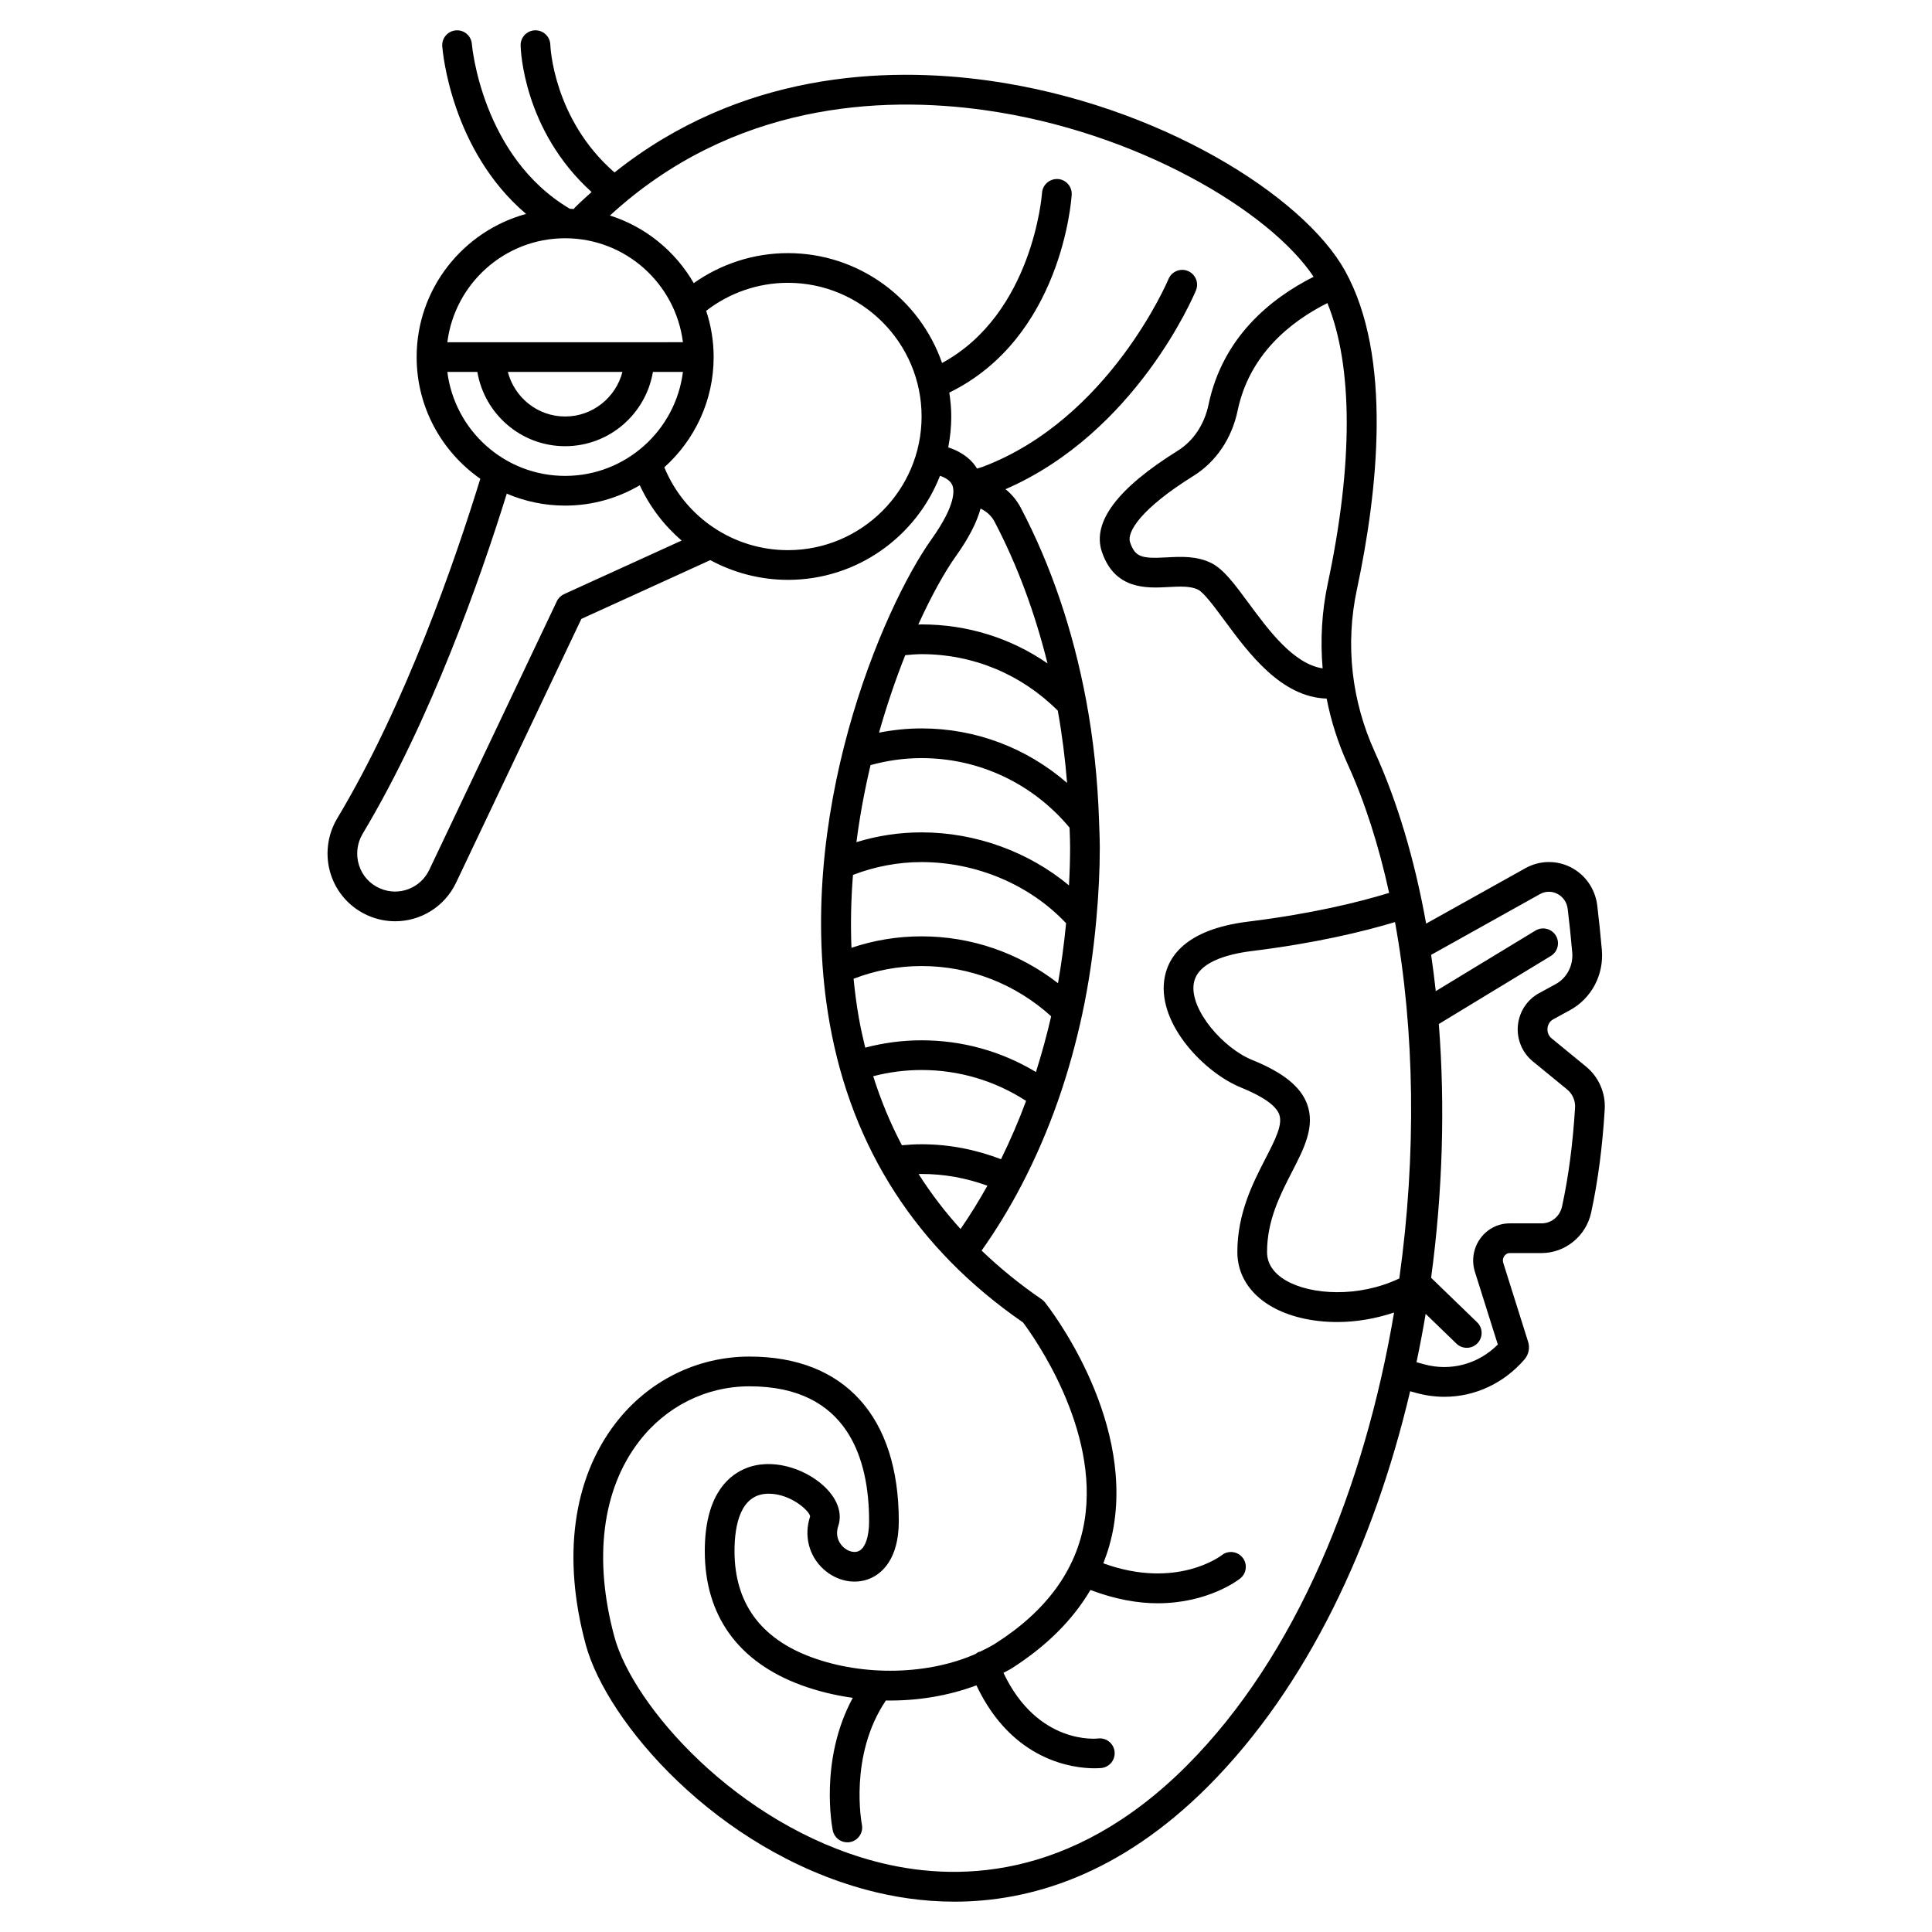 <?xml version="1.0" encoding="UTF-8"?>
<!-- Uploaded to: SVG Repo, www.svgrepo.com, Generator: SVG Repo Mixer Tools -->
<svg fill="#000000" width="800px" height="800px" version="1.1" viewBox="144 144 512 512" xmlns="http://www.w3.org/2000/svg">
 <path d="m564.3 426.64-9.109-7.465c-1.125-0.922-1.137-2.176-1.09-2.672 0.043-0.488 0.289-1.699 1.531-2.379l4.434-2.422c5.699-3.113 9.016-9.383 8.441-15.977-0.383-4.398-0.816-8.375-1.227-11.809-0.535-4.348-3.156-8.121-7.019-10.082-3.793-1.926-8.277-1.84-12 0.242l-26.32 14.691c-2.996-16.699-7.535-32.133-13.594-45.465-6.211-13.652-7.859-28.543-4.762-43.055 5.539-25.965 9.492-61.691-3.121-84.457-10.984-19.824-49.305-44.102-94.422-50.422-27.531-3.844-65.891-2.195-99.188 24.336-16.305-14.184-17.008-33.629-17.012-33.828-0.055-2.137-1.805-3.844-3.941-3.844h-0.07c-2.172 0.039-3.906 1.836-3.863 4.008 0.02 0.957 0.656 22.43 18.809 38.844-1.496 1.363-3 2.691-4.473 4.168-0.09 0.094-0.125 0.227-0.207 0.332-0.359-0.02-0.719-0.043-1.082-0.055-23.359-13.812-25.941-43.355-25.965-43.656-0.168-2.164-2.035-3.801-4.223-3.625-2.164 0.164-3.785 2.051-3.625 4.215 0.09 1.246 2.332 27.531 22.215 44.43-16.684 4.562-29.004 19.816-29.004 37.93 0 13.344 6.688 25.137 16.871 32.254-6.676 21.711-19.836 59.852-37.898 89.973-2.695 4.496-3.316 9.922-1.715 14.887 1.586 4.918 5.219 8.898 9.961 10.938 2.316 0.996 4.727 1.469 7.094 1.469 6.707 0 13.086-3.793 16.156-10.258l33.184-69.871 34.168-15.574c6.191 3.34 13.215 5.227 20.578 5.227 18.324 0 33.992-11.461 40.301-27.578 1.418 0.5 2.734 1.262 3.25 2.453 0.535 1.242 1.078 5.129-5.477 14.328-13.012 18.266-36.738 73.676-27.016 128.33 5.906 33.211 23.145 59.871 51.23 79.25 2.691 3.574 20.387 28.227 16.289 52.738-2.152 12.871-10.086 23.75-23.574 32.336-1.277 0.816-2.68 1.512-4.098 2.191-0.105 0.031-0.211 0.012-0.316 0.051-0.324 0.125-0.57 0.344-0.84 0.535-12.52 5.535-29.527 6.019-43.508 0.879-13.535-4.981-20.398-14.441-20.398-28.121 0-6.93 1.562-15.199 9.02-15.219h0.031c5.891 0 10.957 4.676 10.984 6.043-1.691 5.086-0.332 10.434 3.547 13.961 3.57 3.242 8.461 4.184 12.473 2.414 2.793-1.234 7.481-4.844 7.481-15.133 0-27.727-14.422-43.621-39.562-43.621-13.98 0-26.953 6.484-35.59 17.785-11.289 14.77-14.055 35.59-7.789 58.621 5.555 20.422 34.582 54.359 74.637 64.984 6.773 1.797 14.559 3.066 23.047 3.066 19.926 0 43.711-6.996 67.238-30.586 26.324-26.395 43.984-64.188 53.531-104.68l1.707 0.469c2.453 0.668 4.93 1 7.375 1 7.988 0 15.688-3.488 21.238-9.926 1.082-1.258 1.453-3.031 0.949-4.629l-6.59-20.934c-0.285-0.91 0.113-1.594 0.301-1.848 0.207-0.285 0.672-0.754 1.457-0.754h8.406c6.25 0 11.77-4.5 13.117-10.695 1.797-8.262 3.012-17.484 3.606-27.414 0.258-4.332-1.598-8.562-4.969-11.328zm-73.91 9.941c-1.723-4.644-6.352-8.359-14.574-11.695-7.586-3.074-16.398-13.129-15.484-20.047 0.762-5.797 8.836-7.988 15.469-8.809 16.758-2.066 29.355-5.106 37.891-7.668 5.242 28.73 5.711 61.781 1.141 94.441-10.707 5.117-23.453 4.422-30.094 0.508-3.285-1.938-4.957-4.465-4.957-7.516 0-8.395 3.504-15.199 6.594-21.207 3.199-6.199 6.219-12.059 4.016-18.008zm5.488-137.96c-1.594 7.473-2.008 15.031-1.367 22.504-7.738-1.195-14.266-10.047-19.66-17.363-3.684-4.992-6.594-8.934-9.848-10.551-3.871-1.926-8.105-1.699-11.832-1.5-6.547 0.355-8.352 0-9.695-4.016-0.91-2.711 2.934-8.934 16.754-17.543 6.027-3.75 10.203-9.914 11.762-17.352 3.113-14.887 14.008-23.566 23.781-28.48 6.777 16.582 6.863 42.617 0.105 74.301zm-202.11-91.48c16.027 0 29.27 12.043 31.215 27.551l-62.43 0.004c1.945-15.508 15.188-27.555 31.215-27.555zm15.184 35.426c-1.758 6.769-7.871 11.809-15.184 11.809s-13.426-5.039-15.184-11.809zm-46.398 0h7.953c1.883 11.152 11.578 19.68 23.262 19.68s21.375-8.531 23.262-19.68h7.953c-1.949 15.508-15.188 27.551-31.215 27.551s-29.27-12.043-31.215-27.551zm30.941 58.879c-0.848 0.387-1.527 1.055-1.926 1.895l-33.801 71.172c-2.336 4.91-8.059 7.074-13.035 4.938-2.695-1.156-4.676-3.332-5.578-6.125-0.906-2.801-0.551-5.871 0.98-8.418 18.023-30.066 31.23-67.766 38.168-90.086 4.75 2.035 9.977 3.168 15.465 3.168 7.219 0 13.965-1.984 19.785-5.387 2.648 5.711 6.453 10.68 11.094 14.648zm59.312-11.648c-14.43 0-27.324-8.746-32.75-21.953 8-7.211 13.07-17.617 13.07-29.215 0-4.281-0.707-8.395-1.98-12.258 6.188-4.789 13.777-7.422 21.66-7.422 19.531 0 35.426 15.895 35.426 35.426s-15.895 35.422-35.426 35.422zm44.484 1.637c3.383-4.746 5.555-8.938 6.57-12.648 1.543 0.719 2.875 1.875 3.699 3.453 6 11.434 10.676 24.055 14.043 37.57-9.73-6.719-21.246-10.332-33.371-10.332-0.27 0-0.594 0.031-0.875 0.035 3.551-7.812 7.066-14.051 9.934-18.078zm1.262 178.26c-4.144-4.574-7.844-9.426-11.113-14.555 0.27-0.004 0.52-0.027 0.793-0.027 6.023 0 11.859 1.078 17.441 3.113-2.262 4.047-4.637 7.887-7.121 11.469zm10.727-18.492c-6.719-2.578-13.77-3.961-21.047-3.961-1.789 0-3.523 0.109-5.215 0.266-3.051-5.789-5.586-11.891-7.609-18.297 4.172-1.086 8.465-1.648 12.824-1.648 9.926 0 19.43 2.836 27.691 8.188-1.961 5.293-4.188 10.457-6.644 15.453zm9.258-23.109c-9.141-5.5-19.508-8.402-30.305-8.402-5.074 0-10.078 0.668-14.938 1.945-0.625-2.562-1.203-5.156-1.676-7.809-0.617-3.477-1.066-6.961-1.41-10.449 5.715-2.191 11.75-3.367 18.023-3.367 12.785 0 24.871 4.742 34.336 13.312-1.156 5.074-2.523 9.992-4.031 14.77zm-34.633-110.47c1.602-0.156 3.102-0.266 4.328-0.266 13.68 0 26.438 5.336 36.098 14.98 1.117 6.211 1.934 12.621 2.461 19.152-10.641-9.238-24.184-14.453-38.559-14.453-3.828 0-7.598 0.406-11.281 1.121 2.102-7.426 4.484-14.336 6.953-20.535zm-9.195 29.137c4.352-1.203 8.879-1.852 13.52-1.852 15.254 0 29.453 6.727 39.219 18.43l0.02 0.594c0.059 1.523 0.117 3.047 0.117 4.594 0 3.262-0.102 6.625-0.293 10.113-10.648-8.867-24.668-14.051-39.059-14.051-5.926 0-11.711 0.887-17.27 2.594 0.906-7.051 2.191-13.887 3.746-20.422zm-4.664 29.102c5.789-2.215 11.883-3.402 18.188-3.402 14.609 0 28.766 6.062 38.293 16.211-0.535 5.477-1.246 10.793-2.144 15.887-10.332-8.023-22.922-12.418-36.148-12.418-6.422 0-12.645 1.035-18.586 3.035-0.266-6.504-0.105-12.965 0.398-19.312zm88.551 235.96c-30.906 30.984-62.023 30.953-82.691 25.469-36.707-9.734-64.133-41.328-69.062-59.441-5.606-20.609-3.312-38.996 6.449-51.773 7.137-9.34 17.832-14.691 29.34-14.691 26.191 0 31.688 19.441 31.688 35.75 0 4.195-1.047 7.16-2.793 7.938-1.148 0.504-2.75 0.086-3.996-1.043-0.75-0.68-2.391-2.598-1.375-5.652 1.148-3.461-0.293-7.352-3.953-10.68-5.031-4.574-13.859-7.559-20.992-4.398-4.758 2.106-10.434 7.594-10.434 21.77 0 17.078 8.836 29.359 25.555 35.508 4.383 1.613 8.992 2.707 13.66 3.371-8.891 16.41-5.473 34.297-5.301 35.133 0.379 1.871 2.019 3.156 3.852 3.156 0.254 0 0.52-0.023 0.785-0.078 2.133-0.43 3.512-2.508 3.078-4.637-0.035-0.184-3.5-18.266 6.359-32.875 8.402 0.141 16.656-1.262 23.996-4.016 9.504 20.145 25.766 21.984 31.305 21.984 1.176 0 1.871-0.082 1.91-0.086 2.152-0.285 3.672-2.262 3.387-4.422-0.285-2.152-2.242-3.664-4.422-3.387-0.164 0.023-15.906 1.824-25.02-17.406 0.691-0.395 1.449-0.715 2.113-1.137 9.312-5.926 16.281-12.906 20.941-20.816 6.641 2.512 12.637 3.523 17.797 3.523 13.426 0 21.422-6.199 21.898-6.578 1.699-1.355 1.977-3.828 0.621-5.531-1.355-1.699-3.832-1.977-5.531-0.621-0.121 0.102-11.922 9.195-31.363 2.141 1.227-3.144 2.176-6.394 2.742-9.793 4.988-29.797-17.277-58.188-18.227-59.379-0.242-0.309-0.531-0.574-0.859-0.801-5.809-3.973-11.094-8.289-15.918-12.91 3.769-5.309 7.336-11.121 10.598-17.375 3.727-7.156 6.996-14.727 9.707-22.488 2.516-7.195 4.656-14.848 6.356-22.746 1.695-7.871 2.957-16.355 3.75-25.203 0.613-6.844 0.91-13.086 0.91-19.074 0-1.645-0.062-3.269-0.125-4.894l-0.07-1.965c-0.348-10.984-1.492-21.75-3.406-31.996-3.484-18.629-9.312-35.816-17.328-51.086-1.023-1.945-2.41-3.613-4.047-4.945 34.504-15.023 49.805-51.105 50.461-52.688 0.828-2.008-0.125-4.305-2.133-5.137-2.008-0.828-4.309 0.125-5.141 2.133-0.152 0.371-15.707 37.105-49.254 49.77l-1.488 0.453c-1.23-2.066-3.523-4.254-7.629-5.617 0.508-2.648 0.801-5.375 0.801-8.176 0-2.16-0.211-4.266-0.52-6.34 29.691-14.508 32.34-50.852 32.434-52.43 0.133-2.168-1.516-4.031-3.684-4.168-2.168-0.094-4.035 1.516-4.176 3.68-0.023 0.336-2.387 32-26.492 45.074-5.883-16.918-21.949-29.113-40.852-29.113-8.996 0-17.684 2.812-24.953 7.953-4.871-8.441-12.766-14.926-22.211-17.922 32.484-29.824 71.668-31.793 99.297-27.926 40.348 5.648 75.637 26.797 87.184 44.164-11.379 5.742-24.102 15.992-27.84 33.848-1.109 5.312-4.031 9.676-8.215 12.281-15.938 9.922-22.688 18.914-20.062 26.73 3.398 10.133 11.941 9.676 17.578 9.367 3.031-0.16 5.891-0.316 7.91 0.688 1.555 0.77 4.457 4.703 7.019 8.176 6.438 8.723 15.027 20.328 27.066 20.691 1.156 5.949 3.019 11.793 5.594 17.449 4.598 10.105 8.242 21.613 10.965 34.047-8.195 2.508-20.602 5.543-37.305 7.606-17.016 2.098-21.523 9.637-22.309 15.59-1.562 11.84 10.789 24.504 20.328 28.371 5.859 2.379 9.277 4.777 10.152 7.133 0.996 2.691-1.043 6.656-3.625 11.68-3.328 6.465-7.465 14.508-7.465 24.809 0 5.863 3.137 10.938 8.828 14.297 4.816 2.836 11.09 4.238 17.66 4.238 5.023 0 10.191-0.895 15.043-2.519-7.832 46.348-25.883 90.945-54.852 119.99zm99.367-148.12c-0.574 2.648-2.805 4.5-5.43 4.5h-8.406c-3.106 0-5.953 1.449-7.801 3.973-1.863 2.539-2.41 5.852-1.461 8.863l6.07 19.273c-5.117 5.164-12.449 7.172-19.457 5.258l-2.09-0.57c0.891-4.254 1.711-8.52 2.426-12.812l8.16 7.891c0.762 0.738 1.75 1.105 2.734 1.105 1.027 0 2.055-0.402 2.828-1.199 1.512-1.562 1.473-4.055-0.09-5.566l-12.191-11.793c3.082-22.734 3.727-45.625 2.047-67.254l29.684-18.027c1.859-1.129 2.453-3.547 1.32-5.406-1.125-1.859-3.543-2.449-5.406-1.32l-26.406 16.039c-0.355-3.238-0.766-6.438-1.227-9.609l28.82-16.09c1.453-0.812 3.129-0.844 4.602-0.098 1.543 0.785 2.547 2.246 2.766 4.016 0.41 3.348 0.832 7.234 1.203 11.531 0.305 3.481-1.418 6.769-4.371 8.383l-4.434 2.422c-3.164 1.727-5.254 4.926-5.598 8.555-0.34 3.644 1.133 7.191 3.941 9.492l9.109 7.461c1.426 1.168 2.211 2.953 2.106 4.762-0.578 9.543-1.734 18.359-3.449 26.223z"/>
</svg>